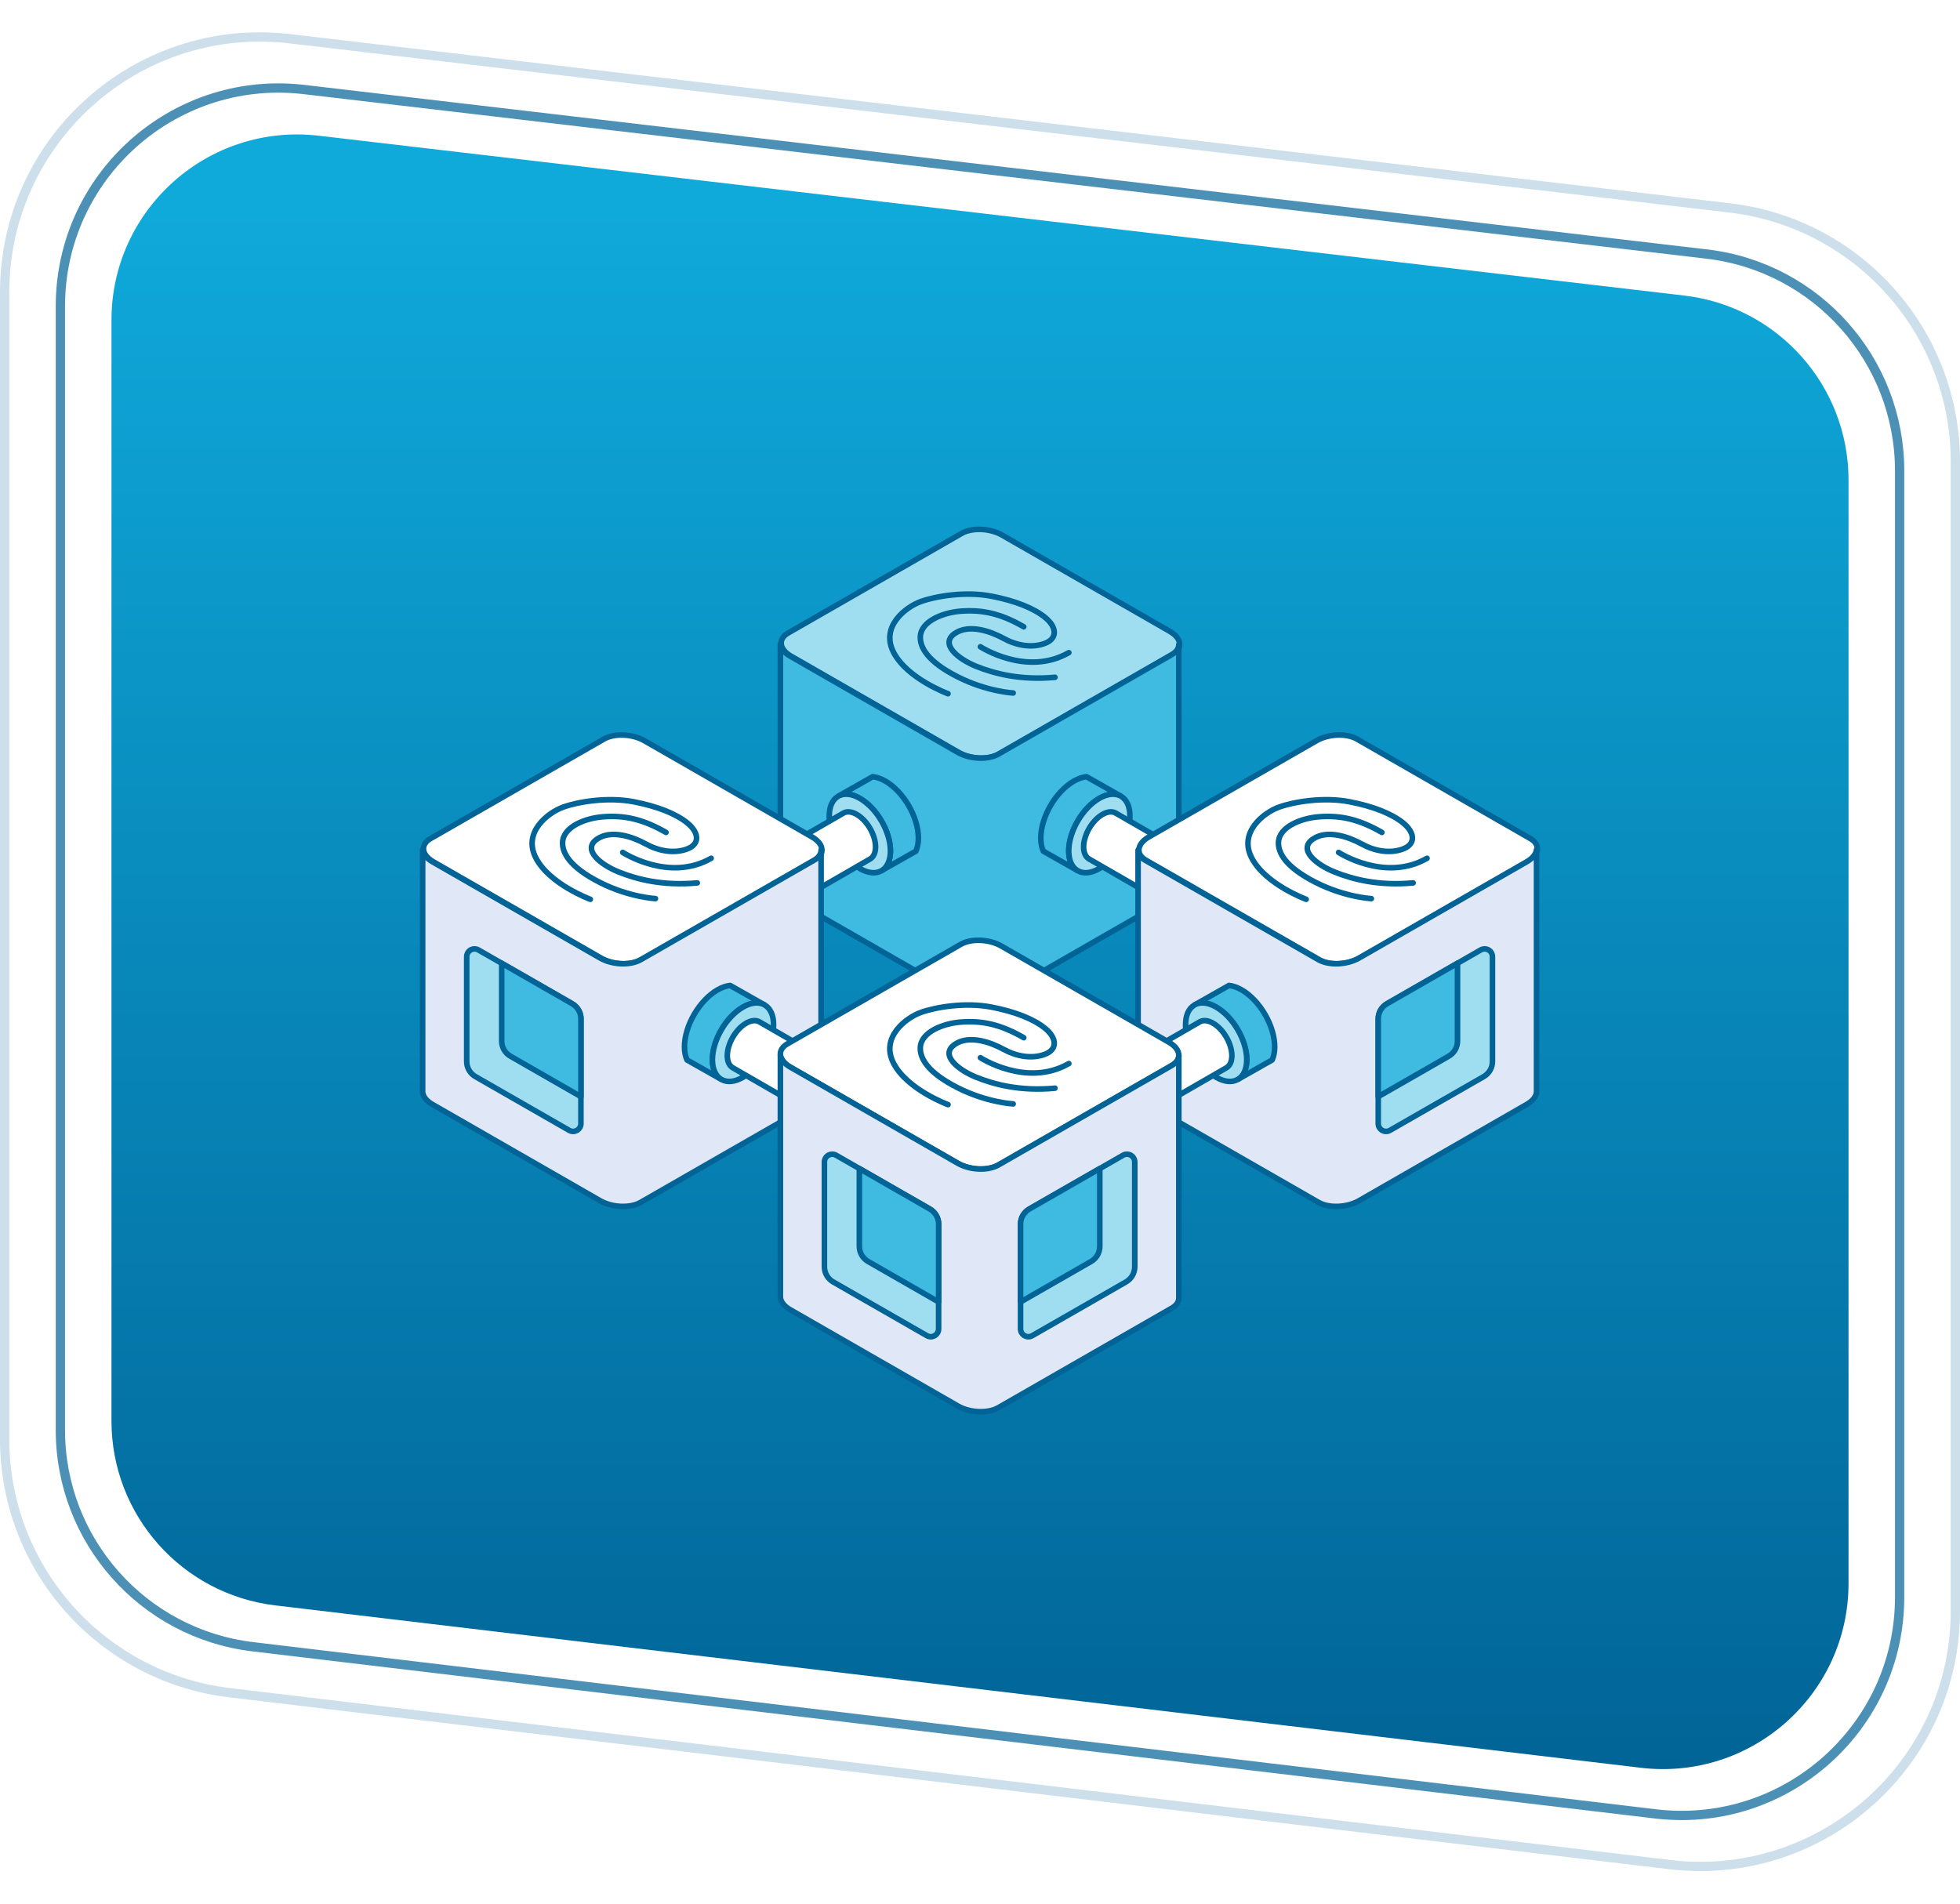 <svg width="422" height="410" viewBox="0 0 422 410" fill="none" xmlns="http://www.w3.org/2000/svg">
<path d="M24 68.956C24 45.021 44.879 26.444 68.651 29.228L362.651 63.649C382.806 66.008 398 83.085 398 103.377V340.96C398 364.925 377.072 383.511 353.276 380.68L59.276 345.712C39.154 343.319 24 326.256 24 305.992V68.956Z" fill="url(#paint0_linear_12267_103886)"/>
<path opacity="0.7" d="M13 65.96C13 38.052 37.158 16.344 64.822 19.208L65.477 19.28L367.477 54.708C391.153 57.486 409 77.55 409 101.389V343.939C409 371.882 384.785 393.6 357.093 390.683L356.438 390.609L54.438 354.617C30.8 351.8 13 331.754 13 307.948V65.96Z" stroke="#016396" stroke-width="2"/>
<path opacity="0.2" d="M1 62.967C1 30.304 29.278 4.9 61.654 8.258L62.419 8.342L372.42 44.773C400.121 48.029 421 71.505 421 99.397V346.916C421 379.619 392.656 405.037 360.246 401.615L359.479 401.528L49.48 364.519C21.823 361.216 1 337.76 1 309.906V62.967Z" stroke="#016396" stroke-width="2"/>
<g filter="url(#filter0_d_12267_103886)">
<path d="M253.986 134.784C253.986 135.598 253.488 136.374 252.484 136.951L215.126 158.395C212.896 159.675 208.999 159.512 206.427 158.033L170.326 137.306C169.002 136.552 168.288 135.59 168.199 134.666V134.333C168.259 133.572 168.749 132.854 169.701 132.307L207.051 110.862C209.282 109.583 213.178 109.746 215.751 111.225L251.852 131.952C253.265 132.766 253.986 133.793 253.986 134.784Z" fill="#9FDDF0" stroke="#016396" stroke-width="1.2" stroke-linecap="round" stroke-linejoin="round"/>
<path d="M253.808 134.784V187.035C253.808 187.848 253.31 188.625 252.306 189.202L214.949 210.646C212.718 211.925 208.822 211.77 206.249 210.291L170.148 189.557C168.824 188.802 168.111 187.841 168.021 186.917V134.666C168.111 135.59 168.824 136.552 170.148 137.306L206.249 158.033C208.822 159.512 212.718 159.675 214.949 158.396L252.306 136.951C253.317 136.374 253.808 135.598 253.808 134.784Z" fill="#3FBAE1" stroke="#016396" stroke-width="1.2" stroke-linecap="round" stroke-linejoin="round"/>
<path d="M204.115 145.388C204.115 145.388 195.43 142.201 192.433 136.559C189.437 130.916 195.066 126.687 198.271 125.533C201.483 124.38 207.84 123.307 213.425 124.38C218.563 125.363 222.593 126.975 225.032 128.972C227.471 130.968 227.828 133.468 224.965 134.547C222.102 135.627 218.764 134.961 216.087 133.482C213.41 132.004 208.703 130.281 205.58 132.41C202.241 134.688 206.346 137.941 210.175 139.487C214.005 141.032 219.686 142.548 227.144 141.853" stroke="#016396" stroke-width="1.2" stroke-linecap="round" stroke-linejoin="round"/>
<path d="M211.088 135.279C211.088 135.279 221.03 141.772 230.131 136.544" stroke="#016396" stroke-width="1.2" stroke-linecap="round" stroke-linejoin="round"/>
<path d="M218.146 145.233C218.146 145.233 212.517 144.945 206.257 141.787C199.497 138.378 198.047 135.25 198.152 133.069C198.315 129.749 203.059 127.9 206.851 127.612C211.462 127.257 215.425 128.1 220.422 130.976" stroke="#016396" stroke-width="1.2" stroke-linecap="round" stroke-linejoin="round"/>
<path d="M241.155 167.352C239.988 166.79 238.441 166.931 236.738 167.9C236.723 167.9 236.716 167.9 236.701 167.922C233.057 170.007 230.113 175.08 230.113 179.258V179.295C230.128 181.284 230.812 182.711 231.912 183.421L224.64 179.302C224.291 178.548 224.097 177.609 224.09 176.522V176.478C224.09 171.952 227.28 166.458 231.228 164.195C231.243 164.18 231.25 164.18 231.273 164.173C232.21 163.64 233.102 163.345 233.927 163.256L241.155 167.352Z" fill="#3FBAE1" stroke="#016396" stroke-width="1.2" stroke-linecap="round" stroke-linejoin="round"/>
<path d="M243.282 171.701C243.282 175.879 240.322 180.952 236.693 183.037C234.916 184.058 233.31 184.191 232.128 183.547L231.905 183.422C230.797 182.712 230.12 181.285 230.105 179.295V179.258C230.105 175.08 233.05 170.008 236.693 167.922C236.708 167.908 236.716 167.908 236.731 167.9C238.433 166.931 239.98 166.791 241.148 167.353C241.177 167.353 241.2 167.375 241.229 167.39L241.46 167.538C242.59 168.24 243.274 169.682 243.274 171.701H243.282Z" fill="#9FDDF0" stroke="#016396" stroke-width="1.2" stroke-linecap="round" stroke-linejoin="round"/>
<path d="M269.843 188.177C269.121 187.807 268.147 187.881 267.069 188.488C267.069 188.488 267.054 188.488 267.047 188.503C264.801 189.789 262.987 192.917 262.987 195.498V195.52C262.987 196.748 263.418 197.628 264.11 198.064L234.441 180.953C233.742 180.516 233.318 179.636 233.311 178.401V178.379C233.311 175.806 235.132 172.663 237.371 171.384C237.371 171.384 237.386 171.369 237.393 171.369C238.471 170.755 239.453 170.681 240.167 171.058L240.33 171.155L269.843 188.177Z" fill="white" stroke="#016396" stroke-width="1.2" stroke-linecap="round" stroke-linejoin="round"/>
<path d="M245.213 179.066C245.213 179.879 245.711 180.655 246.715 181.232L284.072 202.677C286.303 203.956 290.2 203.793 292.772 202.314L328.873 181.587C330.197 180.833 330.911 179.872 331 178.947V178.614C330.94 177.853 330.45 177.135 329.498 176.588L292.148 155.144C289.917 153.864 286.021 154.027 283.448 155.506L247.347 176.233C245.934 177.047 245.213 178.075 245.213 179.066Z" fill="white" stroke="#016396" stroke-width="1.2" stroke-linecap="round" stroke-linejoin="round"/>
<path d="M245.035 179.066V231.316C245.035 232.13 245.533 232.906 246.537 233.483L283.895 254.927C286.125 256.207 290.022 256.051 292.595 254.573L328.695 233.838C330.019 233.084 330.733 232.122 330.822 231.198V178.947C330.733 179.872 330.019 180.833 328.695 181.587L292.595 202.314C290.022 203.793 286.125 203.956 283.895 202.677L246.537 181.232C245.526 180.655 245.035 179.879 245.035 179.066Z" fill="#E0E8F7" stroke="#016396" stroke-width="1.2" stroke-linecap="round" stroke-linejoin="round"/>
<path d="M296.744 215.401V237.962C296.744 238.569 297.056 239.071 297.503 239.367L297.659 239.456C298.135 239.707 298.737 239.722 299.265 239.419L319.438 227.846C320.613 227.173 321.334 225.931 321.334 224.578V202.017C321.334 201.425 321.044 200.93 320.621 200.641L320.368 200.493C319.899 200.272 319.327 200.264 318.814 200.56L314.664 202.941L313.809 203.437L298.64 212.14C297.465 212.813 296.744 214.055 296.744 215.401Z" fill="#9FDDF0" stroke="#016396" stroke-width="1.2" stroke-linecap="round" stroke-linejoin="round"/>
<path d="M296.744 215.404V232.153L311.913 223.449C313.088 222.776 313.809 221.534 313.809 220.181V203.432L298.64 212.135C297.465 212.808 296.744 214.05 296.744 215.396V215.404Z" fill="#3FBAE1" stroke="#016396" stroke-width="1.2" stroke-linecap="round" stroke-linejoin="round"/>
<path d="M281.226 189.661C281.226 189.661 272.541 186.474 269.545 180.832C266.548 175.19 272.177 170.96 275.382 169.807C278.587 168.653 284.952 167.581 290.536 168.653C295.674 169.637 299.704 171.249 302.143 173.245C304.582 175.242 304.939 177.741 302.076 178.821C299.214 179.9 295.875 179.235 293.198 177.756C290.521 176.277 285.814 174.554 282.691 176.684C279.352 178.961 283.457 182.215 287.286 183.76C291.175 185.328 296.797 186.822 304.255 186.127" stroke="#016396" stroke-width="1.2" stroke-linecap="round" stroke-linejoin="round"/>
<path d="M288.209 179.561C288.209 179.561 298.151 186.053 307.252 180.825" stroke="#016396" stroke-width="1.2" stroke-linecap="round" stroke-linejoin="round"/>
<path d="M295.258 189.512C295.258 189.512 289.629 189.224 283.368 186.066C276.609 182.657 275.159 179.529 275.263 177.348C275.426 174.028 280.171 172.179 283.963 171.891C288.573 171.536 292.536 172.379 297.533 175.255" stroke="#016396" stroke-width="1.2" stroke-linecap="round" stroke-linejoin="round"/>
<path d="M257.387 212.308C258.554 211.746 260.101 211.886 261.804 212.855C261.818 212.855 261.826 212.855 261.841 212.877C265.484 214.962 268.429 220.035 268.429 224.213V224.25C268.414 226.239 267.73 227.666 266.629 228.376L273.902 224.257C274.251 223.503 274.444 222.564 274.452 221.477V221.433C274.452 216.907 271.262 211.413 267.314 209.15C267.299 209.135 267.291 209.135 267.269 209.128C266.332 208.595 265.44 208.3 264.614 208.211L257.387 212.308Z" fill="#3FBAE1" stroke="#016396" stroke-width="1.2" stroke-linecap="round" stroke-linejoin="round"/>
<path d="M255.256 216.648C255.256 220.826 258.215 225.899 261.844 227.984C263.621 229.005 265.227 229.138 266.41 228.495L266.633 228.369C267.741 227.659 268.417 226.232 268.432 224.243V224.206C268.432 220.028 265.488 214.955 261.844 212.87C261.829 212.855 261.822 212.855 261.807 212.847C260.104 211.879 258.557 211.738 257.39 212.3C257.36 212.3 257.338 212.322 257.308 212.337L257.078 212.485C255.948 213.188 255.263 214.63 255.263 216.648H255.256Z" fill="#9FDDF0" stroke="#016396" stroke-width="1.2" stroke-linecap="round" stroke-linejoin="round"/>
<path d="M228.699 233.132C229.42 232.762 230.395 232.836 231.473 233.443C231.473 233.443 231.488 233.443 231.495 233.458C233.741 234.744 235.555 237.872 235.555 240.453V240.475C235.555 241.703 235.124 242.583 234.432 243.019L264.101 225.908C264.8 225.471 265.224 224.591 265.231 223.356V223.334C265.231 220.761 263.41 217.618 261.171 216.339C261.171 216.339 261.157 216.324 261.149 216.324C260.071 215.71 259.089 215.636 258.376 216.014L258.212 216.11L228.699 233.132Z" fill="white" stroke="#016396" stroke-width="1.2" stroke-linecap="round" stroke-linejoin="round"/>
<path d="M180.67 167.352C181.837 166.79 183.384 166.931 185.087 167.9C185.102 167.9 185.109 167.9 185.124 167.922C188.767 170.007 191.712 175.08 191.712 179.258V179.295C191.697 181.284 191.013 182.711 189.913 183.421L197.185 179.302C197.534 178.548 197.728 177.609 197.735 176.522V176.478C197.735 171.952 194.545 166.458 190.597 164.195C190.582 164.18 190.574 164.18 190.552 164.173C189.615 163.64 188.723 163.345 187.897 163.256L180.67 167.352Z" fill="#3FBAE1" stroke="#016396" stroke-width="1.2" stroke-linecap="round" stroke-linejoin="round"/>
<path d="M178.543 171.701C178.543 175.879 181.502 180.952 185.131 183.037C186.908 184.058 188.514 184.191 189.697 183.547L189.92 183.422C191.028 182.712 191.704 181.285 191.719 179.295V179.258C191.719 175.08 188.775 170.008 185.131 167.922C185.116 167.908 185.109 167.908 185.094 167.9C183.391 166.931 181.845 166.791 180.677 167.353C180.647 167.353 180.625 167.375 180.595 167.39L180.365 167.538C179.234 168.24 178.55 169.682 178.55 171.701H178.543Z" fill="#9FDDF0" stroke="#016396" stroke-width="1.2" stroke-linecap="round" stroke-linejoin="round"/>
<path d="M151.98 188.177C152.702 187.807 153.676 187.881 154.754 188.488C154.754 188.488 154.769 188.488 154.776 188.503C157.022 189.789 158.836 192.917 158.836 195.498V195.52C158.836 196.748 158.405 197.628 157.713 198.064L187.382 180.953C188.081 180.516 188.505 179.636 188.512 178.401V178.379C188.512 175.806 186.691 172.663 184.453 171.384C184.453 171.384 184.438 171.369 184.43 171.369C183.352 170.755 182.371 170.681 181.657 171.058L181.493 171.155L151.98 188.177Z" fill="white" stroke="#016396" stroke-width="1.2" stroke-linecap="round" stroke-linejoin="round"/>
<path d="M176.972 179.066C176.972 179.879 176.474 180.655 175.47 181.232L138.113 202.677C135.882 203.956 131.986 203.793 129.413 202.314L93.312 181.587C91.989 180.833 91.275 179.872 91.186 178.947V178.614C91.245 177.853 91.736 177.135 92.688 176.588L130.038 155.144C132.268 153.864 136.165 154.027 138.737 155.506L174.838 176.233C176.251 177.047 176.972 178.075 176.972 179.066Z" fill="white" stroke="#016396" stroke-width="1.2" stroke-linecap="round" stroke-linejoin="round"/>
<path d="M176.787 179.066V231.316C176.787 232.13 176.289 232.906 175.285 233.483L137.927 254.927C135.697 256.207 131.8 256.051 129.227 254.573L93.127 233.838C91.803 233.084 91.089 232.122 91 231.198V178.947C91.089 179.872 91.803 180.833 93.127 181.587L129.227 202.314C131.8 203.793 135.697 203.956 137.927 202.677L175.285 181.232C176.296 180.655 176.787 179.879 176.787 179.066Z" fill="#E0E8F7" stroke="#016396" stroke-width="1.2" stroke-linecap="round" stroke-linejoin="round"/>
<path d="M125.075 215.401V237.962C125.075 238.569 124.762 239.071 124.316 239.367L124.16 239.456C123.684 239.707 123.082 239.722 122.554 239.419L102.381 227.846C101.206 227.173 100.484 225.931 100.484 224.578V202.017C100.484 201.425 100.774 200.93 101.198 200.641L101.451 200.493C101.92 200.272 102.492 200.264 103.005 200.56L107.154 202.941L108.009 203.437L123.178 212.14C124.353 212.813 125.075 214.055 125.075 215.401Z" fill="#9FDDF0" stroke="#016396" stroke-width="1.2" stroke-linecap="round" stroke-linejoin="round"/>
<path d="M125.079 215.404V232.153L109.91 223.449C108.735 222.776 108.014 221.534 108.014 220.181V203.432L123.183 212.135C124.358 212.808 125.079 214.05 125.079 215.396V215.404Z" fill="#3FBAE1" stroke="#016396" stroke-width="1.2" stroke-linecap="round" stroke-linejoin="round"/>
<path d="M127.101 189.661C127.101 189.661 118.416 186.474 115.42 180.832C112.423 175.19 118.052 170.96 121.257 169.807C124.469 168.653 130.827 167.581 136.411 168.653C141.549 169.637 145.579 171.249 148.018 173.245C150.457 175.242 150.814 177.741 147.951 178.821C145.089 179.9 141.75 179.235 139.073 177.756C136.396 176.277 131.689 174.554 128.566 176.684C125.227 178.961 129.332 182.215 133.161 183.76C137.05 185.328 142.672 186.822 150.13 186.127" stroke="#016396" stroke-width="1.2" stroke-linecap="round" stroke-linejoin="round"/>
<path d="M134.074 179.561C134.074 179.561 144.016 186.053 153.117 180.825" stroke="#016396" stroke-width="1.2" stroke-linecap="round" stroke-linejoin="round"/>
<path d="M141.125 189.512C141.125 189.512 135.496 189.224 129.235 186.066C122.476 182.657 121.026 179.529 121.13 177.348C121.294 174.028 126.038 172.179 129.83 171.891C134.44 171.536 138.403 172.379 143.4 175.255" stroke="#016396" stroke-width="1.2" stroke-linecap="round" stroke-linejoin="round"/>
<path d="M164.436 212.308C163.269 211.746 161.722 211.886 160.019 212.855C160.005 212.855 159.997 212.855 159.982 212.877C156.339 214.962 153.394 220.035 153.394 224.213V224.25C153.409 226.239 154.093 227.666 155.194 228.376L147.921 224.257C147.572 223.503 147.379 222.564 147.371 221.477V221.433C147.371 216.907 150.561 211.413 154.509 209.15C154.524 209.135 154.532 209.135 154.554 209.128C155.491 208.595 156.383 208.3 157.209 208.211L164.436 212.308Z" fill="#3FBAE1" stroke="#016396" stroke-width="1.2" stroke-linecap="round" stroke-linejoin="round"/>
<path d="M166.563 216.648C166.563 220.826 163.604 225.899 159.975 227.984C158.198 229.005 156.592 229.138 155.409 228.495L155.186 228.369C154.078 227.659 153.402 226.232 153.387 224.243V224.206C153.387 220.028 156.331 214.955 159.975 212.87C159.99 212.855 159.997 212.855 160.012 212.847C161.715 211.879 163.262 211.738 164.429 212.3C164.459 212.3 164.481 212.322 164.511 212.337L164.741 212.485C165.871 213.188 166.556 214.63 166.556 216.648H166.563Z" fill="#9FDDF0" stroke="#016396" stroke-width="1.2" stroke-linecap="round" stroke-linejoin="round"/>
<path d="M193.124 233.132C192.403 232.762 191.429 232.836 190.35 233.443C190.35 233.443 190.336 233.443 190.328 233.458C188.082 234.744 186.268 237.872 186.268 240.453V240.475C186.268 241.703 186.699 242.583 187.391 243.019L157.722 225.908C157.023 225.471 156.599 224.591 156.592 223.356V223.334C156.592 220.761 158.414 217.618 160.652 216.339C160.652 216.339 160.667 216.324 160.674 216.324C161.752 215.71 162.734 215.636 163.448 216.014L163.611 216.11L193.124 233.132Z" fill="white" stroke="#016396" stroke-width="1.2" stroke-linecap="round" stroke-linejoin="round"/>
<path d="M253.808 223.271C253.808 224.084 253.31 224.86 252.306 225.437L214.949 246.882C212.718 248.161 208.822 247.998 206.249 246.519L170.148 225.792C168.824 225.038 168.111 224.077 168.021 223.152V222.82C168.081 222.058 168.572 221.341 169.524 220.793L206.874 199.349C209.104 198.07 213.001 198.232 215.573 199.711L251.674 220.438C253.087 221.252 253.808 222.28 253.808 223.271Z" fill="white" stroke="#016396" stroke-width="1.2" stroke-linecap="round" stroke-linejoin="round"/>
<path d="M253.808 223.271V275.521C253.808 276.335 253.31 277.111 252.306 277.688L214.949 299.133C212.718 300.412 208.822 300.257 206.249 298.778L170.148 278.043C168.824 277.289 168.111 276.327 168.021 275.403V223.152C168.111 224.077 168.824 225.038 170.148 225.792L206.249 246.519C208.822 247.998 212.718 248.161 214.949 246.882L252.306 225.437C253.317 224.86 253.808 224.084 253.808 223.271Z" fill="#E0E8F7" stroke="#016396" stroke-width="1.2" stroke-linecap="round" stroke-linejoin="round"/>
<path d="M202.09 259.614V282.175C202.09 282.781 201.778 283.284 201.332 283.58L201.175 283.669C200.7 283.92 200.097 283.935 199.569 283.632L179.396 272.059C178.221 271.386 177.5 270.144 177.5 268.791V246.23C177.5 245.638 177.79 245.143 178.214 244.854L178.467 244.706C178.935 244.485 179.508 244.477 180.021 244.773L184.17 247.154L185.025 247.649L200.194 256.353C201.369 257.026 202.09 258.268 202.09 259.614Z" fill="#9FDDF0" stroke="#016396" stroke-width="1.2" stroke-linecap="round" stroke-linejoin="round"/>
<path d="M202.091 259.616V276.365L186.922 267.662C185.747 266.989 185.025 265.747 185.025 264.393V247.645L200.195 256.348C201.369 257.021 202.091 258.263 202.091 259.609V259.616Z" fill="#3FBAE1" stroke="#016396" stroke-width="1.2" stroke-linecap="round" stroke-linejoin="round"/>
<path d="M204.115 233.874C204.115 233.874 195.43 230.687 192.433 225.045C189.437 219.403 195.066 215.173 198.271 214.02C201.475 212.866 207.84 211.794 213.425 212.866C218.563 213.849 222.593 215.461 225.032 217.458C227.471 219.455 227.828 221.954 224.965 223.034C222.102 224.113 218.764 223.448 216.087 221.969C213.41 220.49 208.703 218.767 205.58 220.897C202.241 223.174 206.346 226.428 210.175 227.973C214.064 229.541 219.686 231.035 227.144 230.34" stroke="#016396" stroke-width="1.2" stroke-linecap="round" stroke-linejoin="round"/>
<path d="M211.088 223.766C211.088 223.766 221.03 230.258 230.131 225.03" stroke="#016396" stroke-width="1.2" stroke-linecap="round" stroke-linejoin="round"/>
<path d="M218.146 233.719C218.146 233.719 212.517 233.431 206.257 230.273C199.497 226.864 198.047 223.737 198.152 221.555C198.315 218.235 203.059 216.386 206.851 216.098C211.462 215.743 215.425 216.586 220.422 219.462" stroke="#016396" stroke-width="1.2" stroke-linecap="round" stroke-linejoin="round"/>
<path d="M219.73 259.614V282.175C219.73 282.781 220.043 283.284 220.489 283.58L220.645 283.669C221.121 283.92 221.723 283.935 222.251 283.632L242.424 272.059C243.599 271.386 244.321 270.144 244.321 268.791V246.23C244.321 245.638 244.031 245.143 243.607 244.854L243.354 244.706C242.885 244.485 242.313 244.477 241.8 244.773L237.651 247.154L236.796 247.649L221.626 256.353C220.452 257.026 219.73 258.268 219.73 259.614Z" fill="#9FDDF0" stroke="#016396" stroke-width="1.2" stroke-linecap="round" stroke-linejoin="round"/>
<path d="M219.73 259.616V276.365L234.899 267.662C236.074 266.989 236.796 265.747 236.796 264.393V247.645L221.626 256.348C220.452 257.021 219.73 258.263 219.73 259.609V259.616Z" fill="#3FBAE1" stroke="#016396" stroke-width="1.2" stroke-linecap="round" stroke-linejoin="round"/>
</g>
<defs>
<filter id="filter0_d_12267_103886" x="86.4" y="109.4" width="249.199" height="199.197" filterUnits="userSpaceOnUse" color-interpolation-filters="sRGB">
<feFlood flood-opacity="0" result="BackgroundImageFix"/>
<feColorMatrix in="SourceAlpha" type="matrix" values="0 0 0 0 0 0 0 0 0 0 0 0 0 0 0 0 0 0 127 0" result="hardAlpha"/>
<feOffset dy="4"/>
<feGaussianBlur stdDeviation="2"/>
<feComposite in2="hardAlpha" operator="out"/>
<feColorMatrix type="matrix" values="0 0 0 0 0 0 0 0 0 0 0 0 0 0 0 0 0 0 0.25 0"/>
<feBlend mode="normal" in2="BackgroundImageFix" result="effect1_dropShadow_12267_103886"/>
<feBlend mode="normal" in="SourceGraphic" in2="effect1_dropShadow_12267_103886" result="shape"/>
</filter>
<linearGradient id="paint0_linear_12267_103886" x1="211" y1="45.474" x2="211" y2="386.092" gradientUnits="userSpaceOnUse">
<stop stop-color="#0FA9DA"/>
<stop offset="1" stop-color="#016396"/>
</linearGradient>
</defs>
</svg>
